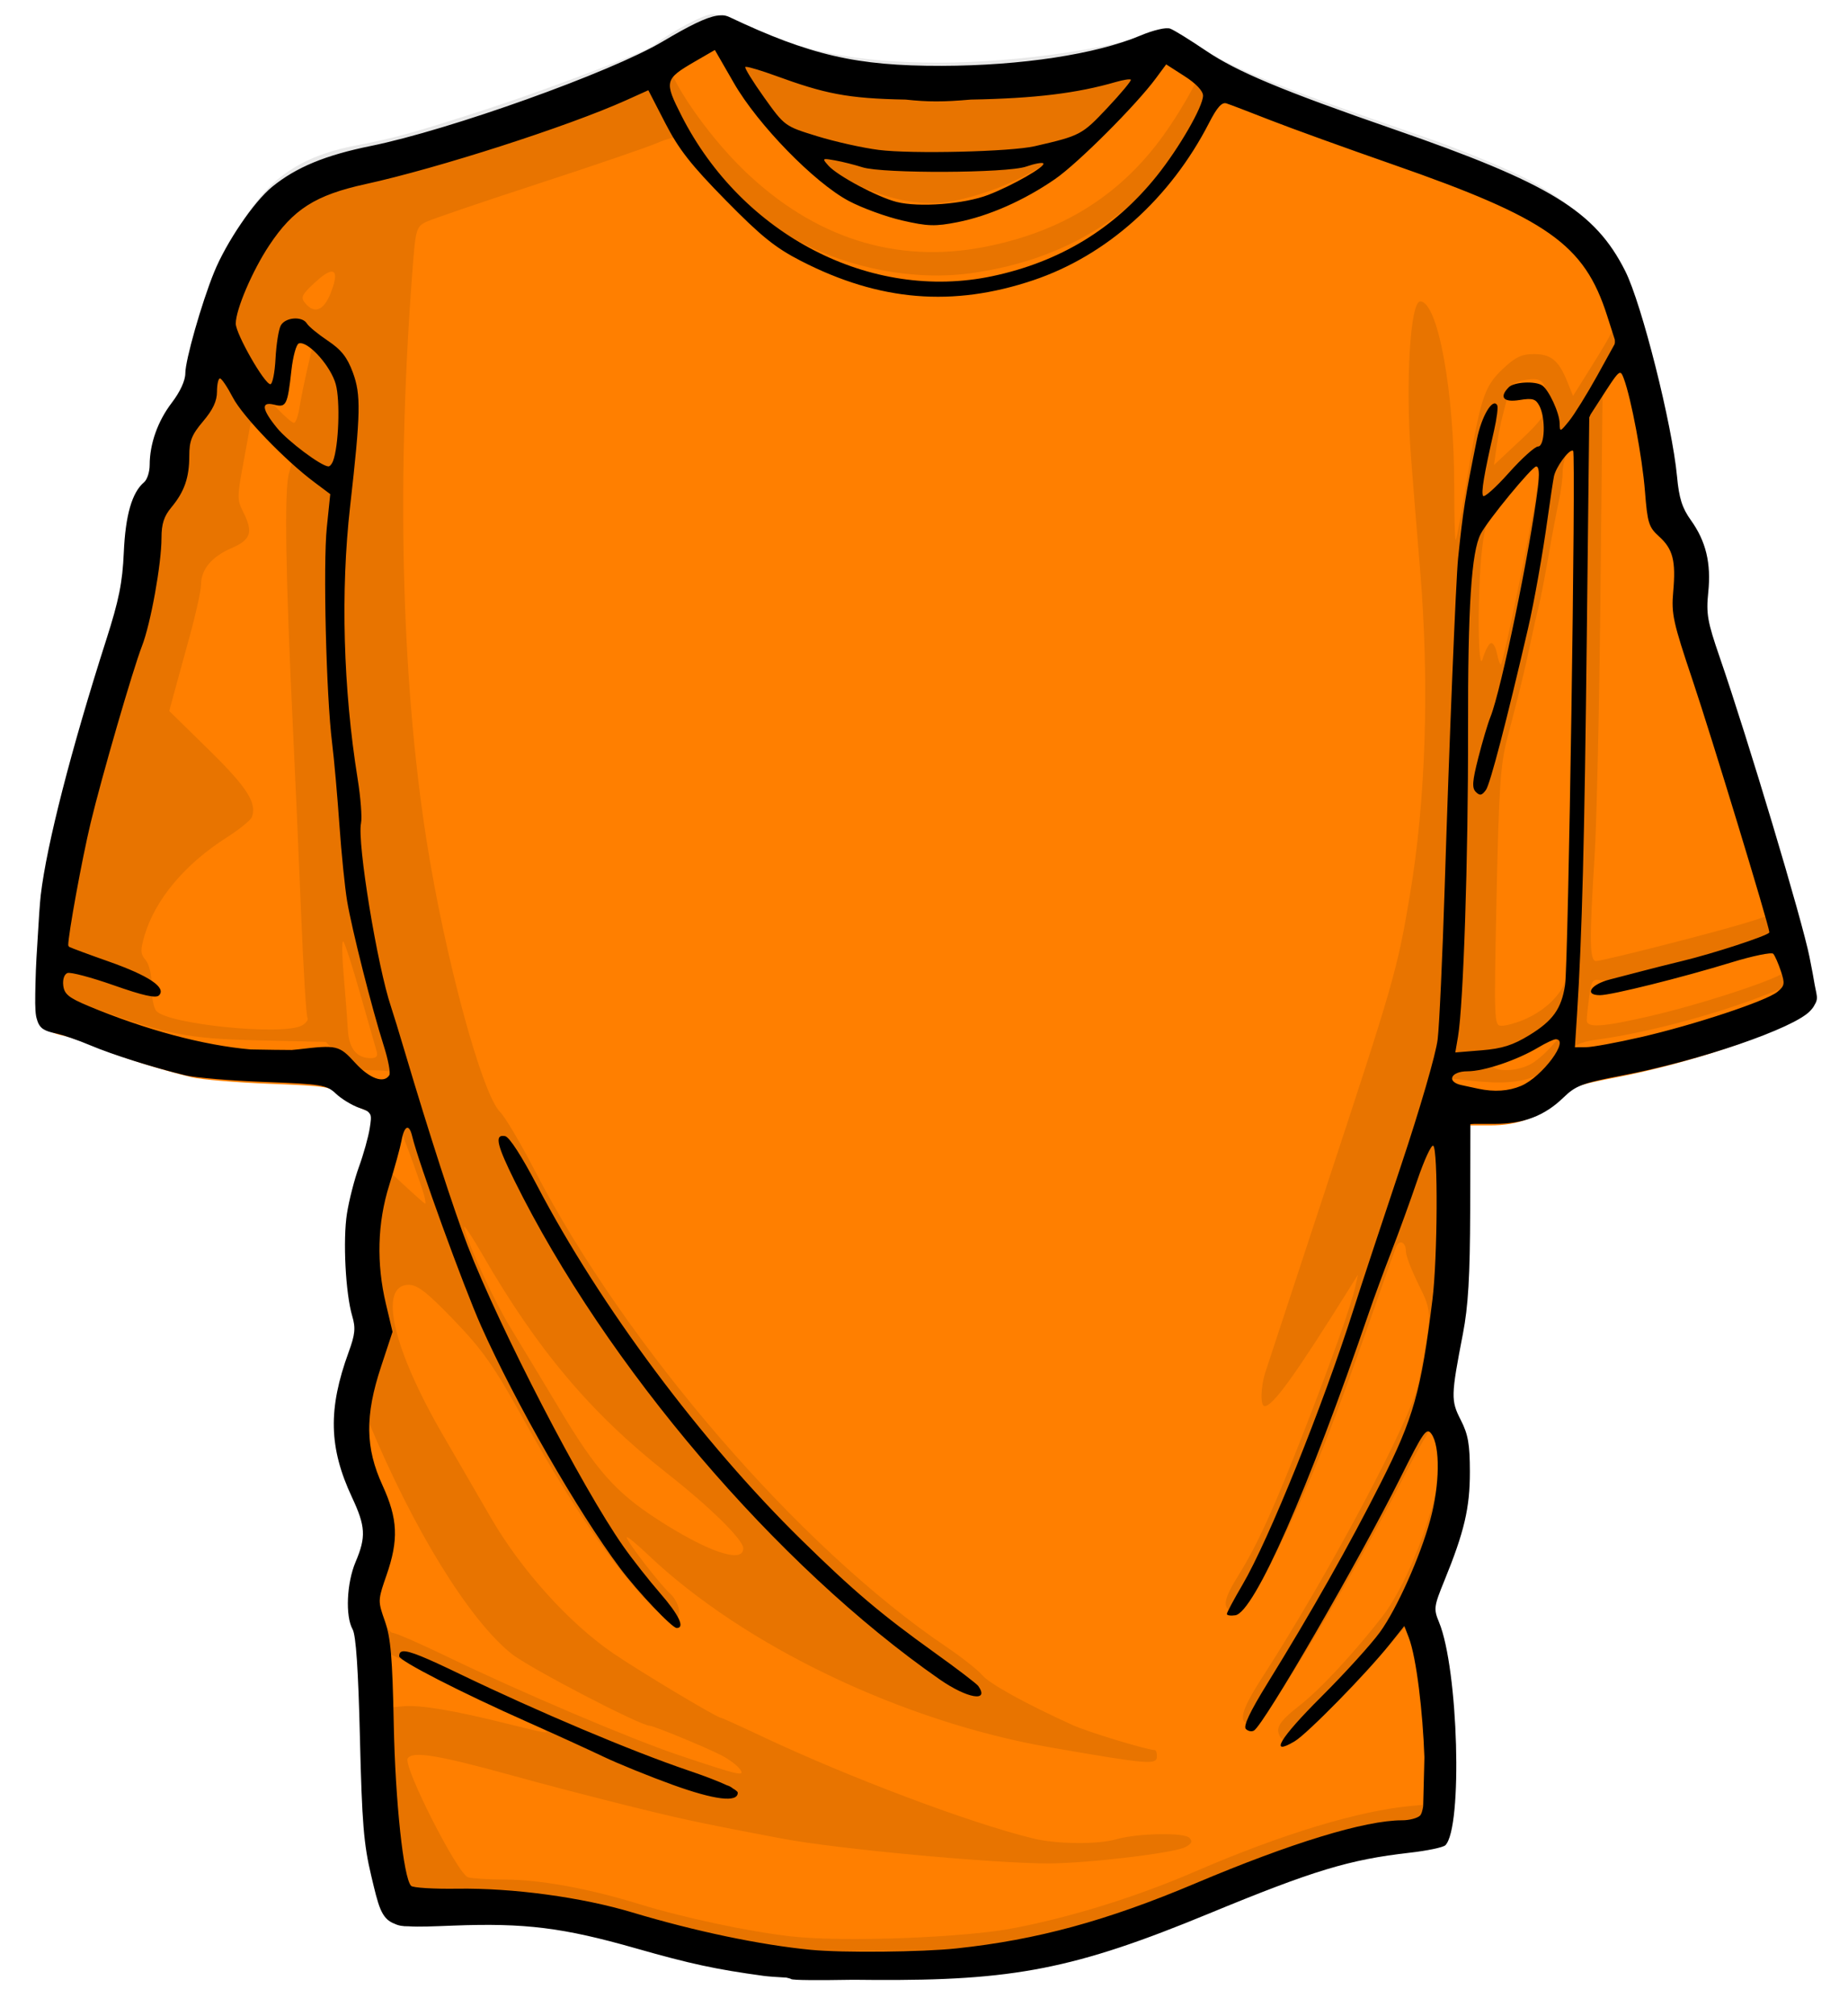 <?xml version="1.0"?><svg width="729.656" height="795.545" xmlns="http://www.w3.org/2000/svg">
 <title>t-shirt-orange</title>
 <g>
  <title>Layer 1</title>
  <path d="m285.919,10.035c-0.323,-0.016 -0.655,0.008 -1.017,0.03c-0.02,-0 -0.039,0 -0.059,0c-0.274,-0.001 -0.586,0.058 -0.929,0.121c-0.029,0.007 -0.078,-0.008 -0.117,0c-4.253,0.682 -10.607,3.777 -21.331,10.157c-20.167,11.993 -83.416,34.627 -114.2,40.869c-17.782,3.607 -29.181,8.324 -38.575,15.961c-7.166,5.826 -17.987,21.746 -22.768,33.493c-4.898,12.054 -11.262,34.424 -11.262,39.57c0,2.847 -2.033,7.243 -5.289,11.517c-5.514,7.23 -8.652,16.067 -8.661,24.394c-0.01,2.698 -0.987,5.733 -2.19,6.74c-4.731,3.976 -7.302,12.881 -7.948,27.539c-0.508,11.782 -1.926,18.725 -6.843,34.068c-13.803,43.118 -23.374,80.461 -25.661,100.056c-0.323,2.789 -0.841,10.093 -1.281,18.198c-0.02,0.357 -0.049,0.669 -0.069,1.027c-0.225,3.549 -0.45,7.075 -0.567,10.309c-0.127,3.733 -0.196,6.65 -0.235,9.128c-0.098,5.641 0.078,8.524 0.714,10.187c0.01,0.038 0.02,0.085 0.029,0.122c1.026,3.492 3.206,4.333 7.322,5.199c2.718,0.572 8.759,2.671 13.451,4.655c8.71,3.684 24.733,8.731 37.226,11.759c3.832,0.93 17.772,2.104 30.979,2.6c22.474,0.844 24.303,1.137 27.969,4.594c2.16,2.033 6.247,4.532 9.082,5.531c1.525,0.538 2.6,0.916 3.324,1.392c0.01,0.006 0.02,0.023 0.029,0.029c0.44,0.344 0.772,0.764 1.046,1.239c0.401,1.046 0.196,2.606 -0.244,5.381c-0.538,3.427 -2.434,10.217 -4.213,15.085c-1.769,4.867 -3.871,13.082 -4.692,18.258c-1.633,10.324 -0.567,31.247 2.063,40.174c1.388,4.688 1.144,7.154 -1.398,14.117c-8.133,22.286 -7.772,37.44 1.31,56.859c5.328,11.391 5.553,15.509 1.408,25.302c-3.5,8.253 -4.067,21.232 -1.163,26.389c1.31,2.337 2.219,15.876 2.864,42.623c0.802,33.096 1.466,41.508 4.419,53.898c2.796,11.731 3.842,16.762 9.062,18.742c0.029,0.011 0.059,0.018 0.088,0.03c1.476,0.741 3.246,1.038 5.435,0.998c4.086,0.281 9.629,0.031 17.538,-0.272c28.115,-1.078 43.013,0.783 71.412,8.886c21.468,6.126 31.449,8.262 50.023,10.793c1.75,0.239 4.976,0.481 8.994,0.694c0.978,0.215 1.672,0.421 1.789,0.545c0.508,0.508 10.9,0.53 24.322,0.302c0.117,0.002 0.235,-0.002 0.362,0c2.385,0.036 4.79,0.044 7.166,0.061c55.389,0.389 79.272,-4.318 131.767,-25.997c40.863,-16.876 54.969,-21.151 78.558,-23.82c6.843,-0.775 13.148,-2.09 13.979,-2.933c6.853,-6.927 5.083,-69.025 -2.483,-87.331c-2.161,-5.237 -2.033,-6.146 2.121,-16.353c7.781,-19.082 9.971,-28.427 9.952,-42.532c-0.01,-10.813 -0.675,-14.653 -3.549,-20.283c-3.92,-7.656 -3.881,-9.438 0.831,-33.826c2.063,-10.686 2.766,-22.404 2.835,-48.154l0.098,-33.917l1.496,-0.091l8.006,0c11.311,0 19.532,-3.14 26.922,-10.307c4.81,-4.674 7.361,-5.649 22.729,-8.585c30.637,-5.851 67.58,-18.531 73.865,-25.363c0.763,-0.832 1.33,-1.518 1.701,-2.328c0.01,-0.019 0.02,-0.04 0.029,-0.06c0.606,-0.927 0.899,-1.852 0.899,-2.78c0,-0.748 -0.332,-2.564 -0.87,-4.989c-0.411,-2.633 -1.075,-6.056 -2.024,-10.882c-2.835,-14.355 -24.107,-85.345 -35.232,-117.619c-4.731,-13.709 -5.279,-16.899 -4.419,-25.182c1.183,-11.455 -0.89,-20.052 -6.814,-28.324c-3.422,-4.773 -4.614,-8.596 -5.406,-17.109c-1.887,-20.24 -13.803,-67.541 -20.265,-80.409c-11.809,-23.516 -29.444,-34.344 -90.562,-55.531c-43.805,-15.187 -61.45,-22.542 -73.504,-30.712c-6.208,-4.205 -12.533,-8.133 -14.067,-8.706c-1.603,-0.596 -6.579,0.56 -11.623,2.69c-17.42,7.343 -46.699,11.811 -77.844,11.88c-33.277,0.073 -51.45,-4.116 -83.241,-19.165c-0.772,-0.367 -1.623,-0.588 -2.6,-0.635z" id="path3128" fill="#ff7f00"/>
  <path id="path1951" d="m281.182,5.599c-3.173,-0.014 -16.387,6.997 -22.618,12.003c-3.529,2.836 -40.439,17.01 -65.805,25.27c-28.69,9.342 -36.916,11.623 -52.297,14.558c-24.079,4.596 -37.799,15.236 -48.903,37.889c-3.145,6.415 -6.879,16.689 -8.283,22.838c-1.405,6.148 -3.223,11.877 -4.035,12.711c-0.811,0.835 -1.467,4.479 -1.467,8.126c0,6.366 -0.672,7.727 -10.3,20.867c-1.356,1.852 -3.032,8.114 -3.729,13.944c-0.92,7.694 -2.252,11.698 -4.921,14.558c-3.087,3.308 -3.918,6.579 -5.135,20.375c-1.571,17.805 -2.313,20.871 -13.143,55.557c-8.335,26.699 -15.162,53.025 -19.714,75.838c-3.477,17.428 -6.358,43.152 -5.288,47.368c0.371,1.461 3.65,3.75 7.275,5.079c3.625,1.329 10.589,3.878 15.466,5.664c27.312,10.001 36.058,11.696 63.727,12.342l26.622,0.615l5.563,5.601c4.851,4.887 6.531,5.603 13.417,5.603c4.333,0 7.887,0.511 7.886,1.169c-0.005,3.228 -8.483,35.153 -10.269,38.689c-3.228,6.386 -4.388,26.644 -2.263,39.182c2.85,16.807 2.485,22.543 -2.475,39.088c-5.257,17.537 -4.746,23.323 3.79,42.906c5.686,13.046 6.03,19.484 1.681,30.594c-3.622,9.253 -4.065,17.798 -1.192,22.869c1.348,2.378 2.278,15.918 2.934,42.597c0.973,39.541 3.82,61.975 8.436,66.759c1.535,1.592 4.172,1.74 11.37,0.585c10.585,-1.698 46.033,0.141 58.531,3.048c4.365,1.014 16.522,4.251 26.989,7.171c19.068,5.32 46.76,11.208 58.653,12.465c3.49,0.369 21.715,0.481 40.468,0.246c27.623,-0.343 37.248,-1.1 50.737,-3.908c28.199,-5.871 42.322,-10.387 73.05,-23.423c33.807,-14.342 58.567,-21.941 78.062,-23.946c7.972,-0.819 11.162,-1.852 12.287,-3.97c2.021,-3.802 1.943,-37.977 -0.122,-53.678c-0.904,-6.871 -3.145,-16.901 -4.982,-22.284l-3.331,-9.757l5.838,-13.727c11.276,-26.438 12.925,-47.316 4.676,-59.557c-3.074,-4.561 -3.77,-7.064 -2.965,-10.835c9.349,-43.833 10.829,-80.623 4.584,-114.127l-1.008,-5.387l10.911,1.231c19.711,2.244 28.114,-0.008 37.656,-10.126c3.426,-3.632 6.534,-5.101 12.685,-5.94c19.386,-2.64 44.877,-9.306 65.255,-17.082c18.935,-7.224 18.593,-6.624 13.509,-23.515c-1.725,-5.734 -5.348,-18.347 -8.038,-28.008c-6.489,-23.302 -15.85,-53.699 -25.552,-82.919c-7.102,-21.389 -7.812,-24.786 -6.877,-32.902c1.327,-11.518 -1.099,-20.64 -6.877,-25.823c-4.17,-3.742 -4.617,-5.2 -5.594,-19.021c-0.999,-14.154 -7.145,-43.005 -10.544,-49.401c-0.857,-1.61 -1.559,-4.722 -1.559,-6.925c0,-2.203 -1.92,-9.186 -4.249,-15.512c-6.418,-17.436 -18.524,-29.699 -39.275,-39.797c-8.783,-4.274 -25.605,-11.078 -37.381,-15.143c-63.959,-22.084 -76.751,-27.35 -92.794,-38.074c-7.498,-5.012 -9.782,-5.838 -12.501,-4.524c-14.296,6.91 -55.331,13.051 -87.262,13.05c-31.981,0 -54.405,-4.448 -77.817,-15.42c-4.362,-2.044 -9.544,-3.716 -11.493,-3.724zm-2.14,6.371c0.918,0 3.098,2.798 4.83,6.217c5.716,11.284 22.598,32.29 32.673,40.659c19.732,16.389 42.774,24.16 60.488,20.376c19.139,-4.09 35.776,-12.636 52.541,-26.963c8.29,-7.084 23.952,-24.568 28.975,-32.317l2.567,-3.909l6.571,4.37c3.614,2.409 6.571,5.111 6.571,6.002c0,3.799 -9.952,20.964 -18.155,31.333c-16.807,21.242 -38.745,34.158 -67.487,39.736c-34.858,6.763 -67.236,-3.567 -94.934,-30.318c-14.848,-14.34 -30.351,-37.12 -30.351,-44.598c0,-2.247 12.379,-10.588 15.71,-10.588zm205.426,19.144c0.24,0 5.362,2.063 11.37,4.556c6.007,2.492 15.214,6.013 20.448,7.848c5.233,1.835 22.989,8.035 39.459,13.789c35.249,12.317 53.009,20.633 62.963,29.455c7.693,6.82 15.854,20.618 18.797,31.764c2.011,7.617 1.402,9.283 -9.995,27.486l-6.418,10.249l-2.201,-5.479c-3.428,-8.541 -6.468,-11.049 -13.265,-11.049c-4.866,0 -7.35,1.202 -12.409,6.002c-7.295,6.918 -8.785,11.615 -14.274,45.09c-1.945,11.858 -3.816,21.857 -4.157,22.222c-0.341,0.367 -0.611,-9.182 -0.611,-21.237c0,-37.733 -6.479,-72.853 -13.418,-72.853c-3.969,0 -5.872,32.269 -3.637,61.496c0.934,12.222 1.953,24.848 3.545,43.921c3.789,45.395 2.338,91.471 -4.064,129.333c-4.945,29.236 -6.2,33.677 -33.225,115.635c-12.193,36.979 -22.88,69.448 -23.748,72.145c-1.906,5.925 -2.084,13.451 -0.306,13.451c3.266,0 12.028,-12.162 33.377,-46.322l3.484,-5.571l-1.07,4.771c-1.747,7.69 -9.094,28.382 -20.112,56.694c-11.819,30.372 -18.58,45.258 -25.979,57.125c-5.79,9.287 -6.483,12.771 -2.812,14.189c4.308,1.666 8.799,-4.543 19.836,-27.393c12.51,-25.896 20.837,-47.053 38.695,-98.215c2.913,-8.344 5.801,-16.411 6.419,-17.944c1.35,-3.354 3.974,-2.16 3.974,1.816c0,1.565 2.261,7.383 5.012,12.927c5.434,10.953 5.434,11.253 -0.184,39.151c-2.794,13.875 -35.425,75.255 -61.404,115.544c-8.828,13.69 -10.003,18.59 -4.463,18.59c2.195,0 5.876,-4.116 12.104,-13.574c12.857,-19.523 34.835,-57.86 47.772,-83.317c6.138,-12.078 11.716,-21.62 12.379,-21.208c2.473,1.539 3.256,13.671 1.467,22.623c-3.74,18.726 -13.474,42.172 -22.037,53.155c-11.684,14.986 -24.643,28.882 -32.948,35.334c-6.266,4.868 -8.475,7.617 -8.131,10.033c0.26,1.828 1.563,3.535 2.874,3.787c3.624,0.694 21.475,-15.135 35.638,-31.579l12.654,-14.713l1.834,4.556c2.923,7.369 5.678,35.289 5.104,51.677l-0.52,15.174l-4.768,0.431c-20.899,1.876 -51.231,11.053 -85.642,25.916c-22.949,9.911 -48,17.744 -71.43,22.314c-19.537,3.812 -67.301,5.589 -87.964,3.294c-16.647,-1.85 -42.464,-7.328 -60.243,-12.804c-19.863,-6.119 -38.966,-9.607 -52.908,-9.634c-6.227,-0.012 -12.773,-0.418 -14.517,-0.892c-4.019,-1.094 -25.736,-43.82 -23.84,-46.907c1.861,-3.035 12.058,-1.358 42.087,6.955c21.456,5.941 55.976,14.667 68.984,17.422c10.712,2.267 18.76,3.86 37.289,7.355c21.289,4.018 83.004,9.729 104.653,9.696c15.474,-0.024 49.698,-4.094 54.038,-6.433c2.564,-1.382 2.948,-2.295 1.559,-3.693c-2.136,-2.151 -20.611,-1.778 -28.793,0.585c-7.274,2.1 -23.503,1.966 -32.734,-0.278c-24.911,-6.053 -72.528,-23.963 -107.22,-40.32c-8.586,-4.048 -15.898,-7.356 -16.261,-7.356c-1.456,0 -31.803,-18.158 -42.424,-25.392c-17.407,-11.856 -36.483,-33.024 -48.414,-53.679c-5.575,-9.649 -13.928,-24.042 -18.553,-31.979c-20.142,-34.559 -25.96,-59.803 -13.785,-59.803c3.438,0 7.315,3.027 17.88,14.004c11.187,11.623 15.745,18.091 26.775,37.92c16.911,30.399 30.999,51.762 44.441,67.436c11.283,13.156 17.606,16.584 17.606,9.541c0,-2.12 -1.543,-5.221 -3.393,-6.894c-4.104,-3.709 -17.239,-20.716 -17.239,-22.315c0,-0.633 3.734,2.416 8.314,6.772c37.829,35.98 100.49,65.974 158.997,76.115c39.045,6.769 42.026,6.996 42.026,3.448c0,-1.317 -0.373,-2.401 -0.824,-2.401c-2.93,0 -26.328,-7.1 -32.338,-9.818c-18.429,-8.336 -32.921,-16.331 -35.822,-19.76c-1.745,-2.062 -8.168,-7.114 -14.274,-11.235c-57.874,-39.061 -126.49,-118.511 -162.634,-188.334c-5.457,-10.541 -11.484,-20.719 -13.418,-22.623c-7.225,-7.112 -21.9,-61.273 -29.128,-107.541c-10.068,-64.456 -11.897,-144.64 -5.227,-228.317c0.984,-12.337 1.426,-13.698 5.044,-15.451c2.18,-1.056 22.138,-7.86 44.38,-15.112c22.242,-7.252 43.414,-14.491 47.038,-16.097c3.625,-1.607 7.569,-2.528 8.742,-2.032c1.173,0.496 5.197,4.789 8.955,9.511c8.317,10.447 24.812,24.113 37.319,30.933c20.56,11.209 46.378,16.105 68.771,13.019c41.22,-5.682 71.796,-26.738 93.498,-64.328c3.93,-6.807 7.34,-12.373 7.58,-12.373zm-353.878,76.116c2.221,-0.394 2.324,2.416 0.061,8.218c-2.798,7.172 -6.478,8.65 -10.209,4.124c-1.834,-2.226 -1.289,-3.296 3.943,-8.125c2.786,-2.57 4.872,-3.98 6.205,-4.217zm-16.199,19.699c0.696,0 3.148,1.646 5.44,3.631l4.157,3.602l-2.415,10.372c-1.326,5.701 -2.811,13.049 -3.331,16.344c-0.521,3.293 -1.508,6.001 -2.171,6.001c-1.494,0 -11.339,-10.129 -11.339,-11.664c0,-0.618 0.986,-1.108 2.201,-1.108c3.014,0 4.22,-3.702 5.288,-16.375c0.5,-5.929 1.473,-10.803 2.17,-10.803zm527.943,14.374c2.081,0 6.395,20.417 8.528,40.319c1.833,17.106 2.348,18.922 6.204,21.977c5.461,4.325 7.429,11.799 5.808,22.129c-1.141,7.267 -0.622,10.209 4.309,24.592c14.411,42.036 34.106,108.588 32.582,110.035c-1.624,1.54 -15.145,5.513 -43.004,12.65c-13.447,3.444 -25.397,6.279 -26.561,6.279c-2.59,0 -2.711,-8.012 -0.611,-40.997c0.828,-13.026 1.875,-59.464 2.323,-103.171l0.824,-79.471l4.157,-7.171c2.296,-3.944 4.746,-7.171 5.441,-7.171zm-36.922,8.309c4.067,0.03 5.206,2.545 5.013,9.265c-0.137,4.731 -1.733,7.057 -10.362,15.112l-10.178,9.511l1.009,-7.11c0.553,-3.917 1.576,-9.277 2.292,-11.911c0.716,-2.635 1.74,-6.734 2.262,-9.111c0.751,-3.424 2.138,-4.562 6.663,-5.417c1.268,-0.239 2.362,-0.346 3.301,-0.339zm-505.815,17.422c1.108,-0.01 3.412,1.751 7.948,5.847l8.374,7.572l-1.834,6.371c-1.886,6.619 -1.341,40.067 1.651,102.217c0.803,16.688 2.216,48.519 3.117,70.729c0.901,22.21 2.044,41.026 2.537,41.828c0.493,0.803 -0.52,2.217 -2.231,3.139c-7.597,4.095 -53.122,-0.513 -57.492,-5.817c-1.028,-1.246 -1.833,-5.631 -1.804,-9.756c0.033,-4.502 -0.933,-8.631 -2.384,-10.311c-2.058,-2.383 -2.118,-3.799 -0.428,-9.573c4.146,-14.155 15.891,-28.204 32.307,-38.658c5.065,-3.225 9.606,-6.895 10.086,-8.156c2.098,-5.504 -1.844,-11.702 -16.902,-26.47l-15.71,-15.389l1.651,-6.156c0.911,-3.391 3.731,-13.651 6.265,-22.807c2.535,-9.156 4.615,-18.519 4.615,-20.806c0,-6.083 4.188,-11.124 12.074,-14.528c7.75,-3.346 8.659,-6.324 4.462,-14.497c-2.241,-4.365 -2.226,-6.085 -0.031,-17.882c1.337,-7.181 2.628,-14.299 2.873,-15.821c0.111,-0.681 0.353,-1.072 0.856,-1.076zm522.747,4.862c0.107,-0.003 0.22,0.038 0.307,0.123c1.349,1.36 -2.701,208.252 -4.188,213.913c-1.694,6.451 -8.311,12.931 -16.933,16.559c-3.053,1.285 -6.925,2.339 -8.619,2.339c-3.009,0 -3.064,-1.211 -2.017,-50.724c0.912,-43.156 1.539,-52.47 4.218,-62.665c4.825,-18.361 6.951,-27.095 9.138,-37.55c1.103,-5.27 2.548,-11.738 3.24,-14.374c0.692,-2.635 2.442,-11.6 3.882,-19.945c1.44,-8.344 3.306,-18.2 4.126,-21.883c0.82,-3.682 1.498,-8.905 1.498,-11.635c0,-4.47 3.75,-14.109 5.348,-14.158zm-12.928,5.356l-0.887,4.802c-0.491,2.634 -1.344,8.02 -1.894,11.972c-1.806,12.951 -12.924,67.062 -13.999,68.144c-0.34,0.343 -1.049,-1.585 -1.59,-4.309c-0.541,-2.723 -1.698,-4.511 -2.567,-3.97c-0.869,0.541 -2.249,3.283 -3.057,6.095c-1.941,6.761 -2.152,-26.813 -0.275,-43.122c1.156,-10.034 2.225,-12.805 8.467,-21.576c3.936,-5.53 9.115,-11.839 11.492,-14.035l4.31,-4.001zm92.458,192.982c1.403,-0.108 2.36,0.962 2.934,3.264c0.534,2.141 1.384,4.969 1.895,6.309c0.614,1.611 -0.632,3.251 -3.668,4.832c-7.596,3.955 -33.449,12.176 -51.165,16.282c-19.102,4.427 -25.369,4.859 -25.369,1.723c0,-1.194 0.443,-5.391 0.978,-9.325c0.879,-6.447 1.323,-7.079 4.677,-6.434c3.468,0.668 22.345,-2.817 33.193,-6.124c2.616,-0.797 11.192,-3.277 19.042,-5.54c7.85,-2.262 15.447,-4.481 16.872,-4.894c0.219,-0.063 0.411,-0.077 0.611,-0.093zm-566.424,1.262c0.032,-0.015 0.053,-0.004 0.092,0.032c0.611,0.567 3.618,9.893 6.693,20.744c3.076,10.851 5.988,20.994 6.449,22.53c0.595,1.986 -0.062,2.801 -2.231,2.801c-5.639,0 -8.698,-3.78 -9.109,-11.265c-0.214,-3.904 -0.953,-13.578 -1.65,-21.483c-0.653,-7.412 -0.738,-13.137 -0.244,-13.359zm480.813,34.627c0.472,-0.069 0.733,-0.015 0.733,0.184c0,2.56 -8.17,11.344 -12.807,13.759c-5.366,2.794 -13.524,3.057 -15.099,0.492c-1.249,-2.037 3.432,-6.156 7,-6.156c1.251,0 6.46,-2.149 11.583,-4.771c3.843,-1.966 7.171,-3.302 8.59,-3.508zm-459.296,37.95c0.385,0.032 0.77,0.88 1.345,2.277c2.552,6.21 7.96,21.163 9.078,25.147c0.554,1.976 0.766,3.574 0.489,3.539c-0.277,-0.035 -3.945,-3.264 -8.161,-7.171l-7.671,-7.11l2.323,-9.203c1.352,-5.372 1.957,-7.533 2.597,-7.479zm26.347,40.073c0.601,0.205 3.418,4.474 7.122,10.897c21.725,37.678 42.966,62.848 72.896,86.364c17.107,13.442 30.137,26.258 30.137,29.671c0,6.206 -14.354,1.284 -34.446,-11.819c-15.993,-10.428 -23.749,-19.222 -37.931,-42.905c-7.042,-11.759 -15.813,-26.274 -19.47,-32.256c-6.429,-10.52 -16.056,-31.237 -18.339,-39.428c-0.114,-0.411 -0.108,-0.57 0.031,-0.524zm-40.651,69.992l2.995,7.202c17.574,42.269 39.474,77.8 56.27,91.29c6.91,5.55 50.903,28.452 54.68,28.47c1.577,0.008 22.491,8.652 28.395,11.726c2.592,1.351 5.652,3.581 6.785,4.956c2.978,3.612 0.68,3.096 -23.687,-5.079c-18.789,-6.302 -62.519,-24.874 -91.603,-38.935c-10.68,-5.163 -20.377,-9.387 -21.548,-9.387c-1.171,0 -3.46,-3.991 -5.104,-8.864c-2.986,-8.844 -3.001,-8.891 0.519,-18.776c4.892,-13.734 4.57,-22.461 -1.284,-35.056c-2.644,-5.69 -5.147,-14.2 -5.592,-18.929l-0.826,-8.618zm10.208,98.215c0.389,0 9.881,4.519 21.09,10.033c11.21,5.516 25.734,12.666 32.277,15.882c13.746,6.759 13.519,6.845 -5.564,2.093c-21.487,-5.351 -34.642,-7.583 -41.445,-6.987l-6.113,0.555l-0.489,-10.804c-0.257,-5.928 -0.143,-10.772 0.244,-10.772z" fill-opacity="0.09" fill="#000000"/>
  <path id="path1949" d="m285.236,6.035c-0.328,-0.016 -0.668,0.008 -1.024,0.03c-0.021,-0 -0.04,0 -0.062,0c-0.274,-0.001 -0.597,0.058 -0.933,0.122c-0.038,0.007 -0.082,-0.008 -0.122,0c-4.296,0.688 -10.695,3.806 -21.516,10.236c-20.342,12.086 -84.137,34.897 -115.181,41.188c-17.939,3.635 -29.432,8.389 -38.906,16.085c-7.228,5.872 -18.144,21.915 -22.964,33.755c-4.945,12.147 -11.361,34.692 -11.361,39.878c0,2.87 -2.047,7.3 -5.334,11.608c-5.562,7.286 -8.725,16.191 -8.74,24.584c-0.005,2.719 -0.989,5.777 -2.2,6.793c-4.775,4.006 -7.368,12.981 -8.016,27.753c-0.521,11.874 -1.947,18.872 -6.901,34.334c-13.922,43.455 -23.575,81.089 -25.887,100.837c-0.329,2.811 -0.846,10.172 -1.296,18.34c-0.02,0.359 -0.041,0.674 -0.06,1.035c-0.234,3.577 -0.456,7.13 -0.573,10.39c-0.134,3.762 -0.2,6.702 -0.241,9.199c-0.095,5.685 0.083,8.59 0.723,10.266c0.01,0.039 0.019,0.086 0.03,0.123c1.027,3.52 3.234,4.367 7.383,5.24c2.736,0.576 8.831,2.692 13.561,4.691c8.785,3.713 24.953,8.8 37.55,11.851c3.87,0.937 17.921,2.12 31.251,2.62c22.66,0.85 24.511,1.146 28.207,4.63c2.175,2.049 6.3,4.567 9.162,5.575c1.537,0.542 2.615,0.923 3.345,1.402c0.011,0.006 0.019,0.023 0.03,0.03c0.443,0.346 0.779,0.77 1.055,1.249c0.411,1.054 0.202,2.626 -0.24,5.423c-0.548,3.453 -2.46,10.297 -4.25,15.202c-1.791,4.906 -3.905,13.184 -4.732,18.4c-1.649,10.405 -0.575,31.491 2.081,40.488c1.393,4.724 1.144,7.209 -1.417,14.227c-8.2,22.459 -7.834,37.732 1.326,57.303c5.372,11.479 5.6,15.63 1.416,25.499c-3.527,8.317 -4.1,21.397 -1.176,26.594c1.326,2.356 2.244,16 2.893,42.956c0.805,33.354 1.482,41.832 4.461,54.319c2.82,11.822 3.868,16.892 9.131,18.888c0.032,0.011 0.059,0.018 0.09,0.03c1.489,0.747 3.278,1.046 5.486,1.005c4.12,0.283 9.709,0.032 17.689,-0.274c28.352,-1.087 43.379,0.789 72.026,8.956c21.651,6.173 31.717,8.326 50.448,10.876c1.769,0.241 5.023,0.485 9.072,0.7c0.986,0.217 1.684,0.425 1.808,0.55c0.507,0.511 10.992,0.534 24.53,0.303c0.121,0.002 0.24,-0.001 0.362,0c2.409,0.037 4.834,0.045 7.232,0.062c55.86,0.392 79.954,-4.352 132.902,-26.2c41.215,-17.007 55.441,-21.316 79.228,-24.005c6.907,-0.781 13.262,-2.107 14.103,-2.956c6.906,-6.981 5.126,-69.563 -2.501,-88.012c-2.18,-5.277 -2.056,-6.194 2.14,-16.481c7.844,-19.23 10.049,-28.648 10.035,-42.863c-0.01,-10.898 -0.68,-14.768 -3.585,-20.442c-3.95,-7.715 -3.912,-9.511 0.844,-34.09c2.082,-10.769 2.787,-22.579 2.862,-48.529l0.09,-34.182l1.507,-0.092l8.077,0c11.411,0 19.702,-3.164 27.153,-10.387c4.858,-4.711 7.43,-5.694 22.933,-8.652c30.894,-5.896 68.153,-18.676 74.497,-25.56c0.774,-0.839 1.337,-1.531 1.717,-2.346c0.01,-0.019 0.022,-0.041 0.032,-0.061c0.612,-0.934 0.903,-1.866 0.903,-2.802c0,-0.754 -0.335,-2.584 -0.874,-5.028c-0.419,-2.654 -1.088,-6.103 -2.049,-10.967c-2.858,-14.467 -24.308,-86.01 -35.53,-118.536c-4.768,-13.815 -5.328,-17.03 -4.461,-25.378c1.199,-11.544 -0.898,-20.209 -6.871,-28.545c-3.446,-4.81 -4.656,-8.662 -5.455,-17.242c-1.898,-20.397 -13.915,-68.067 -20.432,-81.036c-11.908,-23.699 -29.704,-34.611 -91.343,-55.963c-44.184,-15.305 -61.975,-22.718 -74.135,-30.952c-6.259,-4.237 -12.642,-8.196 -14.194,-8.774c-1.614,-0.601 -6.628,0.565 -11.724,2.711c-17.564,7.401 -47.095,11.903 -78.505,11.972c-33.566,0.074 -51.901,-4.148 -83.959,-19.314c-0.781,-0.369 -1.638,-0.593 -2.622,-0.64zm-3.014,13.709c0.012,0.005 0.019,-0.005 0.03,0c0.01,0.005 0.02,0.025 0.031,0.03l7.474,12.978c9.442,16.429 31.776,39.334 45.355,46.55c5.176,2.751 14.667,6.23 21.095,7.708c10.114,2.325 13.041,2.405 21.849,0.67c12.399,-2.443 26.314,-8.58 38.544,-17.03c9.057,-6.258 32.027,-29.224 39.81,-39.787l4.038,-5.453l7.263,4.661c4.508,2.879 7.292,5.816 7.292,7.677c0.005,4.301 -9.43,20.66 -18.292,31.714c-16.634,20.749 -38.244,33.906 -64.973,39.543c-47.854,10.092 -98.655,-16.143 -122.655,-63.336c-6.89,-13.549 -6.681,-14.417 5.183,-21.325l7.956,-4.6zm12.416,6.641c1.346,0.081 6.094,1.508 11.482,3.473c19.446,7.09 28.293,9.032 51.443,9.444c8.988,0.947 14.74,0.947 25.767,0c25.4,-0.459 41.941,-2.505 57.259,-6.946c2.91,-0.844 5.568,-1.255 5.907,-0.914c0.337,0.342 -3.842,5.367 -9.282,11.15c-10.026,10.656 -10.658,10.969 -28.661,15.11c-9.512,2.189 -48.558,3.123 -61.628,1.462c-6.375,-0.81 -17.309,-3.261 -24.32,-5.423c-12.714,-3.92 -12.788,-3.938 -20.884,-15.263c-4.466,-6.246 -7.804,-11.669 -7.445,-12.034c0.046,-0.045 0.17,-0.073 0.362,-0.061zm-38.665,9.231c0.013,0.001 0.019,0.029 0.031,0.031l6.66,12.917c5.323,10.344 10.144,16.508 23.898,30.495c14.04,14.278 19.552,18.714 29.744,23.946c30.973,15.897 59.932,18.281 91.765,7.555c28.922,-9.746 53.994,-32.198 69.343,-62.118c3.098,-6.037 5.013,-8.217 6.811,-7.647c1.381,0.438 9.219,3.442 17.389,6.641c8.17,3.199 29.888,11.045 48.279,17.456c61.202,21.335 75.656,31.526 84.653,59.68l3.043,9.475c0.02,0.33 0.032,0.672 0.03,0.975c-0.001,0.227 -0.054,0.497 -0.12,0.822l-6.901,12.491c-4.032,7.26 -8.996,15.247 -11.03,17.761c-3.599,4.449 -3.713,4.482 -3.768,0.943c-0.062,-4.08 -4.247,-13.152 -6.901,-14.927c-2.743,-1.834 -11.105,-1.385 -13.169,0.701c-3.931,3.973 -2.14,6.089 4.249,5.057c5.127,-0.829 6.367,-0.464 7.806,2.254c2.57,4.856 2.212,16.085 -0.513,16.085c-1.221,0 -6.418,4.68 -11.542,10.419c-5.124,5.739 -9.695,9.833 -10.155,9.079c-0.825,-1.346 0.384,-8.524 4.339,-25.834c1.091,-4.782 1.643,-9.253 1.235,-9.962c-1.766,-3.074 -6.166,4.317 -8.017,13.465c-4.721,23.354 -5.439,27.917 -7.412,46.854c-0.873,8.376 -3.489,72.334 -5.305,129.84c-0.865,27.385 -2.104,54.425 -2.772,60.076c-0.695,5.88 -6.986,27.504 -14.706,50.57c-7.421,22.169 -15.765,47.423 -18.535,56.116c-12.158,38.168 -33.396,90.797 -43.817,108.576c-3.403,5.802 -6.179,10.986 -6.179,11.546c0,0.561 1.498,0.796 3.345,0.518c7.428,-1.118 28.946,-49.86 52.89,-119.848c1.934,-5.65 5.867,-16.312 8.739,-23.7c2.872,-7.39 7.456,-20 10.186,-28.028c2.731,-8.029 5.572,-14.213 6.329,-13.74c1.929,1.206 1.713,44.366 -0.301,60.656c-4.49,36.298 -7.451,46.803 -20.433,72.443c-12.612,24.914 -27.196,50.705 -44.753,79.117c-6.897,11.161 -9.592,16.867 -8.497,17.974c0.882,0.89 2.333,1.167 3.223,0.609c4.084,-2.55 41.571,-67.255 57.712,-99.588c9.23,-18.489 10.408,-20.138 12.326,-17.487c3.526,4.875 3.312,20.155 -0.452,33.938c-3.965,14.515 -13.176,35.072 -19.83,44.264c-3.461,4.782 -13.955,16.342 -23.325,25.682c-16.317,16.263 -20.647,23.56 -10.367,17.426c5.033,-3.004 28.268,-26.726 37.579,-38.356l5.697,-7.127l1.747,4.508c3.135,8.181 5.567,29.923 6.178,47.128c-0.001,0.144 0.002,0.284 0,0.427c-0.012,1.314 -0.056,2.621 -0.09,3.93l-0.392,15.14l0,0.032c-0.293,1.838 -0.692,3.106 -1.206,3.624c-1.031,1.044 -4.238,1.89 -7.112,1.89c-14.651,0 -43.692,8.863 -81.698,24.919c-34.896,14.741 -62.594,22.268 -94.087,25.621c-13.639,1.451 -45.19,1.77 -57.59,0.578c-19.955,-1.917 -45.832,-7.334 -70.609,-14.775c-19.967,-5.996 -47.187,-9.68 -69.072,-9.353c-9.313,0.14 -17.52,-0.368 -18.234,-1.127c-3.013,-3.202 -6.229,-33.229 -6.839,-63.883c-0.523,-26.196 -1.198,-34.036 -3.497,-40.579c-1.346,-3.831 -2.057,-5.902 -2.049,-8.073c0.012,-0.307 0.038,-0.633 0.061,-0.944c0.003,-0.072 0.023,-0.143 0.029,-0.214c0.241,-2.084 1.091,-4.575 2.592,-8.895c4.853,-13.968 4.482,-22.264 -1.566,-35.431c-6.82,-14.845 -6.987,-27.531 -0.604,-46.824l4.551,-13.799l-2.592,-10.938c-3.835,-16.065 -3.395,-32.033 1.296,-46.976c2.148,-6.843 4.324,-14.768 4.852,-17.608c1.112,-5.989 3.021,-6.722 4.219,-1.615c2.325,9.913 20.339,59.495 27.183,74.822c13.569,30.385 38.143,73.213 54.817,95.505c6.952,9.293 20.591,23.701 22.422,23.701c3.372,0 0.917,-5.167 -6.539,-13.74c-4.392,-5.049 -10.992,-13.427 -14.646,-18.644c-16.298,-23.266 -48.625,-85.709 -61.389,-118.567c-5.235,-13.481 -15.273,-44.463 -24.591,-75.856c-2.322,-7.825 -4.836,-16.014 -5.575,-18.188c-5.446,-16.029 -13.478,-65.033 -11.904,-72.626c0.463,-2.231 -0.139,-10.098 -1.326,-17.488c-5.719,-35.608 -6.77,-74.036 -2.982,-107.478c4.198,-37.086 4.33,-44.129 1.084,-52.917c-2.225,-6.025 -4.553,-8.962 -9.915,-12.552c-3.85,-2.577 -7.54,-5.626 -8.227,-6.763c-1.838,-3.04 -8.579,-2.496 -10.337,0.822c-0.835,1.579 -1.756,7.446 -2.049,13.04c-0.293,5.593 -1.213,10.118 -2.05,10.084c-2.36,-0.099 -13.651,-19.871 -13.651,-23.914c0,-5.538 6.553,-20.845 13.2,-30.862c9.484,-14.292 18.234,-19.856 38.031,-24.189c28.486,-6.234 79.842,-22.738 102.735,-33.023l8.92,-4.021zm69.977,27.174c0.633,-0.031 1.863,0.174 3.797,0.518c2.935,0.522 7.78,1.751 10.789,2.711c7.975,2.544 57.131,2.335 64.612,-0.274c3.283,-1.145 6.341,-1.724 6.781,-1.28c1.147,1.159 -12.118,8.752 -21.759,12.46c-9.471,3.643 -27.353,5.009 -36.163,2.772c-7.549,-1.916 -23.319,-10.305 -26.912,-14.318c-1.623,-1.813 -2.202,-2.539 -1.145,-2.59zm-207.247,72.658c3.902,0.15 11.972,9.348 13.863,16.177c1.816,6.561 1.178,24.41 -1.085,30.373c-0.438,1.152 -1.256,2.088 -1.809,2.071c-2.858,-0.085 -16.018,-9.936 -20.312,-15.202c-6.06,-7.431 -6.403,-10.504 -1.024,-9.14c4.671,1.186 5.211,0.101 6.72,-13.556c0.609,-5.51 1.93,-10.299 2.923,-10.632c0.22,-0.073 0.464,-0.101 0.724,-0.091zm520.996,11.698c0.562,0.033 0.924,0.887 1.447,2.286c2.92,7.808 7.293,31.096 8.347,44.478c0.981,12.451 1.49,14.135 5.516,17.76c5.536,4.987 6.733,9.621 5.635,21.874c-0.782,8.711 -0.044,12.014 7.684,35.003c7.408,22.038 29.913,95.904 30.257,99.254c-0.011,0.091 -0.004,0.182 -0.03,0.273c-1.281,1.425 -21.953,8.186 -34.325,11.181c-5.591,1.354 -12.631,3.123 -15.641,3.93c-3.01,0.807 -8.813,2.314 -12.899,3.351c-7.631,1.937 -10.371,6.215 -3.978,6.215c4.516,0 32.322,-6.927 51.866,-12.916c8.488,-2.603 15.935,-4.135 16.574,-3.413c0.639,0.721 2.003,3.811 3.014,6.854c1.642,4.94 1.482,5.805 -1.386,8.165c-4.366,3.591 -32.982,13.073 -53.975,17.882c-9.459,2.168 -19.167,3.953 -21.577,3.96l-4.401,0.031l0.844,-13.039c1.976,-30.928 2.962,-68.957 3.858,-149.793l0.964,-85.727c0.161,-0.383 0.343,-0.779 0.543,-1.219l5.545,-8.591c3.681,-5.664 5.181,-7.854 6.118,-7.799zm-552.85,2.194c0.646,0 2.914,3.37 5.063,7.494c3.907,7.499 20.708,24.928 32.336,33.572l6.148,4.6l-1.357,13.131c-1.518,14.494 -0.246,66.441 2.081,85.025c0.815,6.52 2.103,21.113 2.893,32.414c0.788,11.303 2.171,24.822 3.043,30.038c1.853,11.095 9.816,42.546 14.435,57c1.77,5.539 2.777,10.803 2.23,11.699c-2.101,3.434 -7.761,1.407 -13.471,-4.844c-6.342,-6.946 -7.174,-7.153 -22.542,-5.332c-0.808,0.095 -1.659,0.175 -2.501,0.243l-6.961,-0.06c-3.563,-0.041 -6.561,-0.098 -9.313,-0.153c-18.494,-1.627 -41.167,-7.609 -64.1,-17.182c-7.706,-3.216 -9.448,-4.661 -9.854,-8.042c-0.292,-2.421 0.393,-4.446 1.657,-4.935c1.182,-0.46 9.409,1.717 18.293,4.843c11.505,4.049 16.645,5.2 17.841,3.99c3.044,-3.076 -3.986,-7.794 -19.92,-13.403c-7.855,-2.766 -14.5,-5.228 -15.611,-5.789c-0.116,-0.186 -0.218,-0.382 -0.301,-0.579c-0.042,-3.998 5.382,-33.828 8.83,-48.225c4.306,-17.977 16.708,-60.69 20.282,-69.854c3.453,-8.855 7.708,-32.428 7.715,-42.712c0.004,-5.547 0.986,-8.547 3.888,-12.033c5.155,-6.194 7.082,-11.73 7.082,-20.351c0,-5.89 0.948,-8.294 5.455,-13.617c3.872,-4.572 5.485,-7.985 5.485,-11.699c0,-2.886 0.529,-5.239 1.175,-5.239l0,0zm534.014,28.484c0.11,0.013 0.195,0.045 0.272,0.122c1.153,1.165 -1.897,202.438 -3.194,210.844c-1.443,9.344 -4.785,14.031 -14.105,19.741c-6.45,3.953 -10.758,5.318 -18.805,5.971l-10.426,0.853l1.054,-6.153c2.147,-12.485 4.073,-70.809 3.978,-120.762c-0.092,-48.891 1.311,-70.695 5.003,-77.744c2.85,-5.444 20.279,-26.597 21.91,-26.597c1.127,0 1.341,2.785 0.662,8.318c-2.988,24.353 -14.53,80.137 -18.715,90.479c-1.055,2.609 -3.217,9.899 -4.821,16.206c-2.349,9.227 -2.551,11.853 -0.965,13.436c1.576,1.571 2.373,1.434 3.978,-0.762c1.653,-2.262 8.059,-26.773 16.606,-63.64c2.447,-10.562 5.777,-29.29 7.745,-43.473c1.024,-7.389 2.151,-14.865 2.501,-16.603c0.739,-3.671 5.7,-10.424 7.322,-10.236zm-6.599,232.322c5.71,0 -5.355,14.883 -13.683,18.4c-4.932,2.084 -10.559,2.478 -16.876,1.128c-1.719,-0.369 -4.724,-1.015 -6.659,-1.432c-6.077,-1.311 -4.266,-5.454 2.38,-5.454c6.522,0 19.486,-4.36 27.906,-9.383c3.012,-1.795 6.121,-3.259 6.932,-3.259zm-415.58,38.141c-3.362,-0.181 -2.197,4.208 4.43,17.609c36.144,73.093 103.566,152.156 167.92,196.892c10.89,7.569 19.8,9.079 15.219,2.59c-0.632,-0.896 -8.378,-6.803 -17.208,-13.131c-21.178,-15.176 -32.057,-24.381 -52.528,-44.448c-39.585,-38.803 -79.505,-92.263 -104.452,-139.923c-6.057,-11.568 -10.957,-19.172 -12.627,-19.498c-0.265,-0.051 -0.529,-0.079 -0.754,-0.091zm-39.508,203.412c-1.173,0.097 -1.568,0.778 -1.568,1.95c0,1.787 24.635,14.41 50.54,25.894c10.465,4.641 23.965,10.808 29.985,13.678c6.02,2.87 18.333,7.859 27.364,11.121c16.695,6.029 25.796,7.151 25.796,3.168c0,-0.422 -0.761,-1.023 -2.049,-1.768c-0.021,-0.018 -0.039,-0.042 -0.06,-0.06c-0.564,-0.47 -1.326,-0.87 -2.11,-1.097c-0.031,-0.01 -0.059,-0.023 -0.09,-0.031c-3.336,-1.573 -8.487,-3.555 -15.249,-5.849c-22.288,-7.562 -59.023,-23.052 -90.107,-38.02c-13.608,-6.551 -19.872,-9.199 -22.452,-8.986z" fill="#000000" stroke-width="9"/>
 </g>
</svg>
